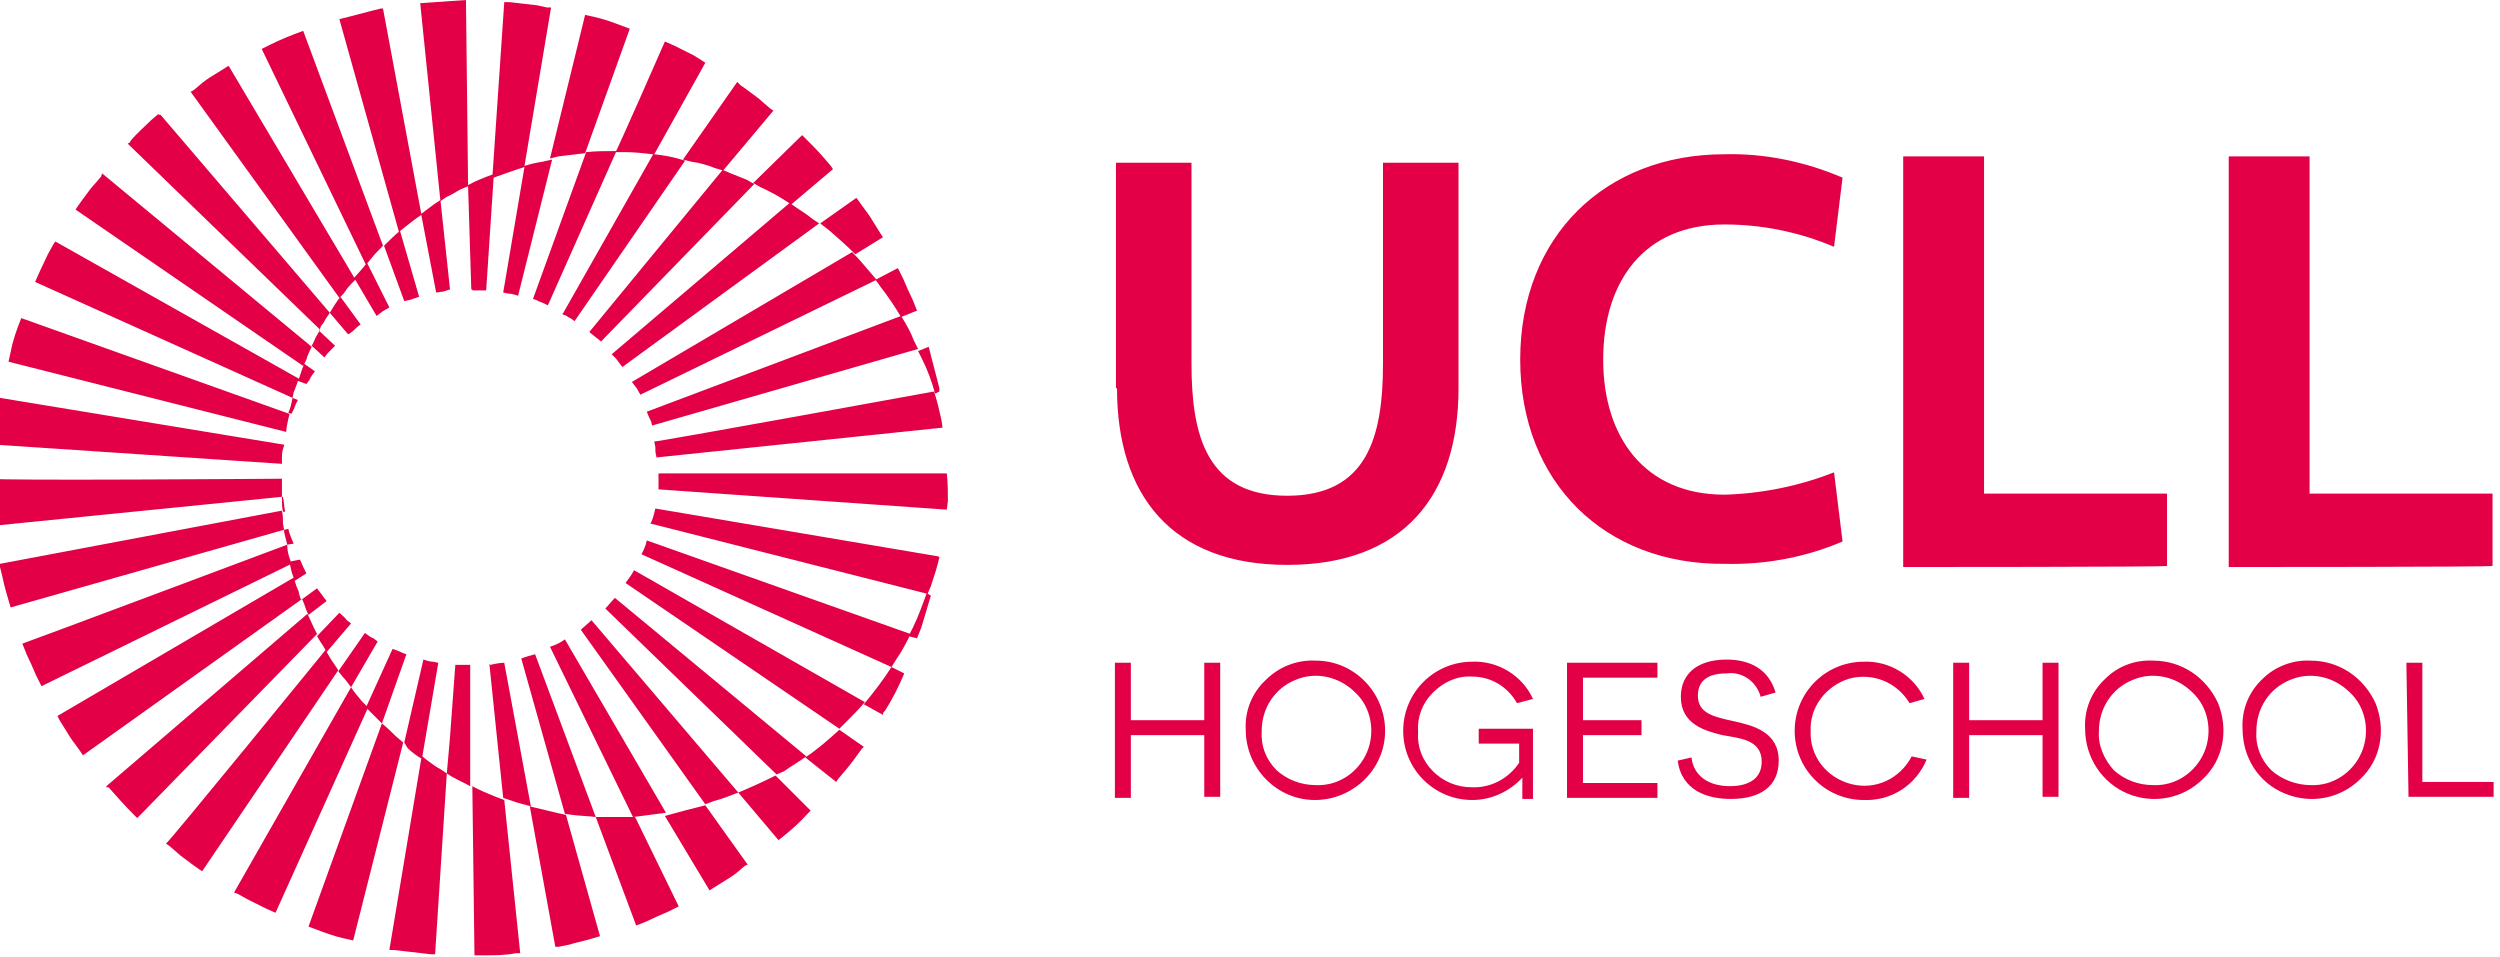 <?xml version="1.0" encoding="UTF-8"?> <svg xmlns="http://www.w3.org/2000/svg" xmlns:xlink="http://www.w3.org/1999/xlink" version="1.1" id="Layer_1" x="0px" y="0px" viewBox="0 0 235 90" style="enable-background:new 0 0 235 90;" xml:space="preserve"> <style type="text/css"> .st0{fill:#E30046;} </style> <path class="st0" d="M44.4,73.9c0.7,0.4,1.5,0.7,2.2,1l0.8,0.3l1.5,14.4h-0.4c-1,0.2-2,0.2-2.9,0.2h-1L44.4,73.9L44.4,73.9z M49.8,75.8c0.8,0.2,1.7,0.4,2.5,0.6l0.9,0.2L56.4,88l-1,0.3c-0.7,0.2-1.3,0.3-1.9,0.5l-1,0.2L52.2,89C52.2,89,49.8,75.8,49.8,75.8z M59.7,76.8l4.1,8.4l-1,0.5c-0.7,0.3-1.4,0.6-2,0.9l-1,0.4L56,76.8L59.7,76.8L59.7,76.8z M66.3,75.7l4,5.6h-0.1L70,81.4L69.3,82 c-0.5,0.4-1,0.7-1.5,1l-0.8,0.5l-0.3,0.2l-4.2-7C63.9,76.3,65.1,76,66.3,75.7L66.3,75.7z M72.9,72.9l3.3,3.3L76,76.4 c-0.8,0.9-1.7,1.7-2.6,2.4c-0.1,0.1-0.2,0.1-0.2,0.2V79l-3.8-4.5C70.6,74,71.7,73.5,72.9,72.9L72.9,72.9z M53.1,60.1l9.5,16.3 c-0.8,0.1-1.5,0.2-2.3,0.3l-0.8,0.1l-7.8-16C52.3,60.6,52.7,60.4,53.1,60.1z M50.3,61.5L56,76.8c-0.7-0.1-1.5-0.1-2.2-0.2l-0.7-0.1 L49,61.9C49.5,61.7,49.9,61.6,50.3,61.5z M47.4,62.3l2.5,13.5c-0.6-0.2-1.2-0.3-1.7-0.5L47.3,75L46,62.4l0.1,0.1 C46.5,62.4,47,62.3,47.4,62.3z M55.6,58.3l13.8,16.2c-0.8,0.3-1.5,0.6-2.3,0.8l-0.8,0.3L54.6,59.2C54.9,58.9,55.3,58.6,55.6,58.3 L55.6,58.3z M78.9,68.6l2.3,1.6L81,70.4c-0.5,0.7-1,1.4-1.6,2.1l-0.6,0.7l-0.2,0.3l-2.9-2.3C76.9,70.4,77.9,69.5,78.9,68.6z M57.8,56.2l18,14.9c-0.7,0.5-1.4,0.9-2.1,1.4L73,72.8L56.9,57.2C57.2,56.9,57.5,56.5,57.8,56.2z M59.6,53.6L81.3,66 c-0.6,0.7-1.2,1.3-1.8,1.9l-0.6,0.6L58.8,54.8C59.1,54.4,59.4,54,59.6,53.6L59.6,53.6z M83.8,62.7l1.2,0.6c-0.5,1.2-1.1,2.4-1.8,3.5 l-0.1,0.1c-0.1,0.1-0.1,0.2-0.1,0.3l-1.8-1C82.2,65,83.1,63.8,83.8,62.7z M60.8,50.8l24.8,8.8c-0.4,0.8-0.8,1.6-1.3,2.3l-0.5,0.8 L60.3,52.1l0.2-0.4l0.2-0.5L60.8,50.8L60.8,50.8z M61.6,47.8l26.6,4.5l0.1,0.1c-0.2,0.9-0.5,1.8-0.8,2.7l-0.3,0.7l0.3,0.2 c-0.3,1-0.6,2-0.9,3l-0.4,1l-0.8-0.2c0.6-1.1,1-2.1,1.4-3.2l0.3-0.8l-26-6.6C61.3,49.2,61.6,47.8,61.6,47.8z M89,44.5 c0.1,0.9,0.1,1.8,0.1,2.6L89,47.9h-0.1l-27-1.9v-1.5L89,44.5L89,44.5z M39.8,62c0.3,0.1,0.6,0.2,0.9,0.2l0.5,0.1l-1.5,8.8l0.5,0.4 c0.4,0.3,0.8,0.6,1.2,0.8l0.6,0.4l-1.1,17h-0.4c-0.9-0.1-1.8-0.2-2.6-0.3l-0.9-0.1h-0.4l3-18c-0.5-0.3-0.9-0.6-1.3-1L38,69.8 L39.8,62L39.8,62z M35.9,68c0.5,0.4,0.9,0.8,1.3,1.2l0.7,0.6l-4.7,18.6l-0.9-0.2c-0.9-0.2-1.7-0.5-2.5-0.8l-0.8-0.3L35.9,68z M33,64.6c0.3,0.5,0.7,0.9,1,1.3l0.6,0.6l-8.7,19.3l-0.9-0.4c-0.6-0.3-1.2-0.6-1.8-0.9L22.3,84L22,83.9L33,64.6L33,64.6z M30.6,61.1 c0.3,0.5,0.5,0.9,0.8,1.3l0.4,0.6L19,81.9l-0.3-0.2L18,81.2c-0.5-0.4-1-0.7-1.4-1.1l-0.7-0.6l-0.3-0.2 C15.7,79.4,30.6,61.1,30.6,61.1z M28.9,57.7c0.2,0.4,0.4,0.9,0.6,1.3l0.3,0.6L12.9,76.9l-0.3-0.3c-0.9-0.9-1.6-1.7-2.4-2.6L10,74 v-0.1C10,73.9,28.9,57.7,28.9,57.7z M28.2,52.6L28.2,52.6c0.2,0.5,0.4,0.9,0.6,1.3l-1.1,0.7l0.2,0.6c0.1,0.2,0.2,0.4,0.2,0.6 l0.2,0.6l1.5-1.1c0.2,0.3,0.4,0.5,0.6,0.8l0.3,0.4L29,57.8c-0.2-0.4-0.3-0.7-0.4-1l-0.2-0.5L7.8,71l-0.2-0.3L7.1,70 c-0.4-0.5-0.7-1-1-1.5l-0.5-0.8l-0.1-0.2l-0.1-0.2l22.2-13c-0.2-0.5-0.3-1-0.4-1.5L28.2,52.6z M36.9,61l0.3,0.1 c0.3,0.1,0.5,0.2,0.7,0.3l0.3,0.1L35.9,68c-0.4-0.4-0.7-0.7-1-1l-0.5-0.5L36.9,61z M34.3,59.5c0.3,0.2,0.5,0.4,0.8,0.5l0.4,0.3 L33,64.6c-0.3-0.4-0.5-0.7-0.8-1l-0.4-0.5L34.3,59.5z M27,51.2L27,51.2c0,0.5,0.1,0.9,0.2,1.2l0.2,0.6L3.9,64.5l-0.5-1 c-0.3-0.7-0.6-1.4-0.9-2l-0.4-1C2.2,60.5,27,51.2,27,51.2z M31.9,57.6c0.2,0.2,0.5,0.4,0.7,0.7l0.4,0.3l-2.3,2.7 c-0.2-0.4-0.4-0.7-0.6-1l-0.3-0.5L31.9,57.6z M26.5,48c0.1,0.4,0.1,0.8,0.1,1.2l0.1,0.6L1,57.1c-0.3-1-0.6-2-0.8-3l-0.2-0.8V53 L26.5,48z M27.1,49.7c0.1,0.5,0.3,0.9,0.5,1.4L27,51.2c-0.1-0.5-0.3-1-0.3-1.4C26.8,49.8,27.1,49.7,27.1,49.7z M26.5,45v1.7 l-26.9,2.7v-0.4l-0.1-0.9c-0.1-0.6-0.1-1.2-0.1-1.8v-1.3C-0.6,45.2,26.5,45,26.5,45z M26.6,46.7c0.1,0.5,0.1,0.9,0.2,1.4h-0.2 c-0.1-0.4-0.1-0.9-0.1-1.4H26.6z M0,37.4l26.7,4.4v0.1l-0.1,0.3c-0.1,0.3-0.1,0.7-0.1,1v0.4l-26.9-1.8v-0.5c0.1-0.9,0.2-1.8,0.3-2.6 L0,37.8v-0.3C0,37.5,0,37.4,0,37.4z M87.8,36.8c0.3,0.9,0.5,1.8,0.7,2.7l0.1,0.7L61.7,43v-0.1c-0.1-0.3-0.1-0.6-0.1-0.9l-0.1-0.5 C61.5,41.6,87.8,36.8,87.8,36.8z M2,29.9l25.2,9V39c-0.1,0.3-0.3,1.3-0.3,1.6L0.8,34L1,33.1C1.2,32,1.6,30.9,2,29.9z M84.7,29.7 c0.5,0.8,0.9,1.5,1.2,2.3l0.4,0.8l-25,7.2l-0.1-0.4L61,39.2l-0.2-0.5L84.7,29.7L84.7,29.7z M27.5,37.4l0.5,0.2l-0.2,0.4l-0.2,0.5 l-0.2,0.4l-0.3-0.1C27.3,38.4,27.4,37.9,27.5,37.4L27.5,37.4z M5.2,22.7l22.9,12.9l0.3-0.9l0.2-0.5l1,0.7c-0.2,0.3-0.4,0.5-0.5,0.8 l-0.3,0.4L28,35.8c-0.1,0.4-0.3,0.8-0.4,1.1l-0.1,0.5L3.3,26.5l0.4-0.9C4,25,4.2,24.5,4.5,23.9L5,23C5,23,5.2,22.7,5.2,22.7z M80.1,23.7c0.6,0.6,1.2,1.3,1.7,1.9l0.6,0.7L60.2,37.1c-0.2-0.3-0.3-0.6-0.5-0.8l-0.3-0.4L80.1,23.7z M87.3,32.6l0.2,0.8 c0.2,0.8,0.4,1.5,0.6,2.3l0.2,0.8v0.3l-0.4,0.2c-0.3-1.1-0.7-2.2-1.2-3.2l-0.4-0.8L87.3,32.6z M75.4,12.7l0.3,0.3 c0.6,0.6,1.3,1.3,1.8,1.9l0.6,0.7l0.2,0.3l-3.9,3.3c0.7,0.5,1.4,0.9,2,1.4L77,21L58.5,34.5l-0.3-0.4l-0.3-0.4l-0.3-0.3l-0.1-0.1 l16.7-14.2c-0.9-0.6-1.8-1.1-2.7-1.5l-0.7-0.4L75.4,12.7L75.4,12.7z M9.6,16.3l19.7,16.3c-0.2,0.4-0.4,0.8-0.5,1.2l-0.3,0.6 L7.1,19.7l0.2-0.3l0.5-0.7c0.4-0.5,0.7-1,1.1-1.4l0.6-0.7L9.6,16.3z M15.1,10.8L31,29.4c0.3-0.5,0.6-1,1-1.5l1.9,2.6 c-0.3,0.2-0.5,0.4-0.7,0.6l-0.4,0.3h-0.1l-1.7-2l-0.4,0.6c-0.1,0.2-0.2,0.4-0.4,0.6L30,31.1l1.5,1.4c-0.2,0.2-0.5,0.5-0.7,0.7 l-0.3,0.4l-1.2-1.1c0.2-0.3,0.3-0.7,0.5-1l0.3-0.5L12,13.5l0.2-0.1l0.1-0.2c0.6-0.7,1.3-1.3,1.9-1.9l0.7-0.6 C14.8,10.8,15.1,10.8,15.1,10.8z M69.3,7.7L69.6,8l0.7,0.5c0.5,0.4,1,0.7,1.4,1.1l0.7,0.6l0.3,0.2L68,16l0.7,0.3 c0.5,0.2,1,0.4,1.5,0.6l0.7,0.4L56.5,32.1L56,31.7l-0.5-0.4l-0.1-0.1l12.5-15.2l-0.7-0.2c-0.7-0.3-1.5-0.5-2.2-0.6l-0.8-0.2 L69.3,7.7L69.3,7.7z M62.5,3.9l0.9,0.4c0.6,0.3,1.2,0.6,1.8,0.9L66,5.7l0.3,0.2l-4.8,8.6c0.8,0.1,1.5,0.2,2.2,0.4l0.7,0.2L54,30.2 H54c-0.2-0.2-0.4-0.3-0.6-0.4c-0.1-0.1-0.3-0.2-0.4-0.2l-0.2-0.1h0.1l8.5-15c-0.9-0.1-1.8-0.2-2.6-0.2h-0.9l-6.4,14.4l-0.4-0.2 c-0.3-0.1-0.5-0.2-0.7-0.3l-0.3-0.1l5-13.8c0.9-0.1,1.8-0.1,2.8-0.1C57.9,14.4,62.5,3.9,62.5,3.9z M84.4,25.2l0.5,1 c0.3,0.7,0.6,1.4,0.9,2l0.4,1l-1.5,0.6c-0.6-1-1.2-1.9-1.9-2.8l-0.5-0.7L84.4,25.2z M21.5,6.2l11.8,19.9l0.8-0.9l0.4-0.5l2.1,4.2 c-0.3,0.2-0.6,0.3-0.8,0.5l-0.4,0.3l-2-3.4l-0.4,0.4c-0.3,0.3-0.5,0.6-0.7,0.9l-0.4,0.4l-14-19.4H18l0.3-0.2L19,7.8 c0.5-0.4,1-0.7,1.5-1l0.8-0.5l0.1-0.1C21.3,6.3,21.5,6.2,21.5,6.2z M37.6,21.7l1.8,6.2c-0.3,0.1-0.6,0.2-0.9,0.3L38,28.3l-1.9-5.2 C36.6,22.6,37.1,22.1,37.6,21.7z M42,18.5l-0.6,0.4L39.5,0.3L43.8,0L44,17.4c0.7-0.4,1.5-0.7,2.3-1l1.1-16.2h0.5 c0.9,0.1,1.8,0.2,2.6,0.3l0.9,0.2h0.4l-2.5,14.9c0.6-0.2,1.1-0.3,1.7-0.4l0.9-0.2l-3.2,12.8c-0.3-0.1-0.6-0.2-0.9-0.2l-0.5-0.1 l2-11.8c-1,0.3-2,0.7-2.9,1l-0.7,10.6h-1.3v-0.1h-0.1L44,17.5l-0.7,0.3C42.9,18,42.5,18.3,42,18.5z M36,0.8l3.6,19.3 c0.4-0.3,0.8-0.6,1.2-0.9l0.6-0.4l0.9,8.4l-0.6,0.2l-0.7,0.1l-1.4-7.3c-0.6,0.4-1.1,0.8-1.6,1.2l-0.5,0.4L31.9,1.8l0.8-0.2 c0.8-0.2,1.5-0.4,2.3-0.6l0.8-0.2L36,0.8z M28.5,2.9L36,23.1c-0.4,0.4-0.8,0.8-1.1,1.2l-0.5,0.6L24.6,4.6l0.8-0.4 C26.4,3.7,27.4,3.3,28.5,2.9z M80.5,18.6L80.5,18.6l0.3,0.4l0.5,0.7c0.4,0.5,0.7,1,1,1.5l0.5,0.8l0.2,0.3l-2.6,1.6 c-0.8-0.8-1.6-1.5-2.4-2.2L77.1,21L80.5,18.6L80.5,18.6z M55,1.4l0.9,0.2c0.9,0.2,1.7,0.5,2.5,0.8l0.8,0.3L55,14.4 c-0.9,0.1-1.7,0.2-2.5,0.3l-0.8,0.2L55,1.4z M44.2,62.5h-1.4l-0.5,6.8L42,72.7c0.7,0.5,1.5,0.8,2.2,1.2V62.6L44.2,62.5 M113.2,69.1 h-6.9v5.9h-1.5V62.3h1.5v5.4h6.9v-5.4h1.5v12.6h-1.5L113.2,69.1L113.2,69.1z M123.7,62.1c3.6,0,6.5,3,6.5,6.6s-3,6.5-6.6,6.5 c-3.6,0-6.5-3-6.5-6.6c-0.1-1.8,0.6-3.5,1.9-4.7C120.2,62.7,121.9,62,123.7,62.1z M123.7,73.8c2.1,0.1,4-1.2,4.8-3.1 c0.8-1.9,0.4-4.2-1.1-5.6c-1.5-1.5-3.7-2-5.6-1.2c-2,0.8-3.2,2.7-3.2,4.8c-0.1,1.4,0.4,2.7,1.4,3.7C121,73.3,122.3,73.8,123.7,73.8z M143.1,74.9v-1.8c-1.2,1.3-2.9,2.1-4.7,2.1c-3.6,0-6.5-2.9-6.5-6.5s2.9-6.5,6.5-6.5c2.4-0.1,4.7,1.3,5.7,3.5l-1.5,0.4 c-0.9-1.6-2.5-2.5-4.2-2.5c-1.4-0.1-2.7,0.5-3.7,1.5s-1.5,2.3-1.4,3.7c-0.1,1.4,0.4,2.7,1.4,3.7c1,1,2.3,1.5,3.6,1.5 c1.8,0.1,3.5-0.8,4.5-2.3v-1.8h-3.8v-1.4h5.1v6.6H143.1z M147.3,62.3h8.5v1.4h-7v4h5.5v1.4h-5.5v4.5h7v1.4h-8.5L147.3,62.3 L147.3,62.3z M159,71.2c0.2,1.8,1.7,2.7,3.6,2.7s3-0.8,3-2.3c0-2.1-2.1-2.2-3.7-2.5c-1.6-0.4-3.9-1-3.9-3.6c0-2.2,1.6-3.5,4.3-3.5 c2.3,0,4,1,4.6,3.1l-1.4,0.4c-0.4-1.5-1.8-2.4-3.2-2.2c-1.9,0-2.7,0.8-2.7,2.1c0,1.7,1.6,2,3.4,2.4c1.8,0.4,4.2,1,4.2,3.7 c0,2.4-1.7,3.6-4.5,3.6c-2.1,0-4.6-0.7-5-3.6L159,71.2L159,71.2z M181.1,71.4c-1,2.4-3.3,3.9-5.9,3.8c-3.6,0-6.5-2.9-6.5-6.5 s2.9-6.5,6.5-6.5c2.4-0.1,4.7,1.3,5.7,3.5l-1.4,0.4c-1.2-2-3.5-2.9-5.7-2.3c-2.2,0.7-3.7,2.7-3.6,4.9c-0.1,2.4,1.5,4.4,3.8,5 c2.3,0.6,4.6-0.5,5.7-2.6L181.1,71.4L181.1,71.4z M192,69.1h-6.9v5.9h-1.5V62.3h1.5v5.4h6.9v-5.4h1.5v12.6H192L192,69.1L192,69.1z M202.4,62.1c2.7,0,5,1.6,6.1,4c1,2.5,0.5,5.3-1.4,7.1c-1.9,1.9-4.7,2.4-7.1,1.4s-4-3.4-4-6.1c-0.1-1.8,0.6-3.5,1.9-4.7 C199,62.7,200.6,62,202.4,62.1L202.4,62.1z M202.4,73.8c2.1,0.1,4-1.2,4.8-3.1c0.8-1.9,0.4-4.2-1.1-5.6c-1.5-1.5-3.7-2-5.6-1.2 c-2,0.8-3.2,2.7-3.2,4.8c-0.1,1.4,0.5,2.7,1.4,3.7C199.7,73.3,201,73.8,202.4,73.8L202.4,73.8z M217.2,62.1c2.7,0,5,1.6,6.1,4 c1,2.5,0.5,5.3-1.4,7.1c-1.9,1.9-4.7,2.4-7.1,1.4c-2.5-1-4-3.4-4-6.1c-0.1-1.8,0.6-3.5,1.9-4.7C213.8,62.7,215.5,62,217.2,62.1 L217.2,62.1z M217.2,73.8c2.1,0.1,4-1.2,4.8-3.1c0.8-1.9,0.4-4.2-1.1-5.6c-1.5-1.5-3.7-2-5.6-1.2c-2,0.8-3.2,2.7-3.2,4.8 c-0.1,1.4,0.4,2.7,1.4,3.7C214.5,73.3,215.9,73.8,217.2,73.8L217.2,73.8z M226.2,62.3h1.5v11.2h6.7v1.4h-8 C226.4,74.9,226.2,62.3,226.2,62.3z M104.9,36.5V15.3h7.1v18.9c0,6.9,1.5,12.4,9,12.4s9-5.5,9-12.4V15.3h7.1v21.2 c0,10.1-5.2,16.6-16.1,16.6S105,46.5,105,36.5 M142.9,33.8c0-11.6,8-19.3,19.2-19.3c3.8-0.1,7.6,0.7,11.1,2.2l-0.8,6.5 c-3.3-1.4-6.8-2.1-10.3-2.1c-7.6,0-11.4,5.4-11.4,12.7s3.9,12.7,11.4,12.7c3.5-0.1,7-0.8,10.3-2.1l0.8,6.5 c-3.5,1.5-7.3,2.2-11.1,2.1C150.9,53.1,142.9,45.4,142.9,33.8 M178.9,53.3V14.7h7.6v31.7h17.2v6.8C203.7,53.3,178.9,53.3,178.9,53.3 z M209.5,53.3V14.7h7.6v31.7h17.2v6.8C234.3,53.3,209.5,53.3,209.5,53.3z"></path> </svg> 